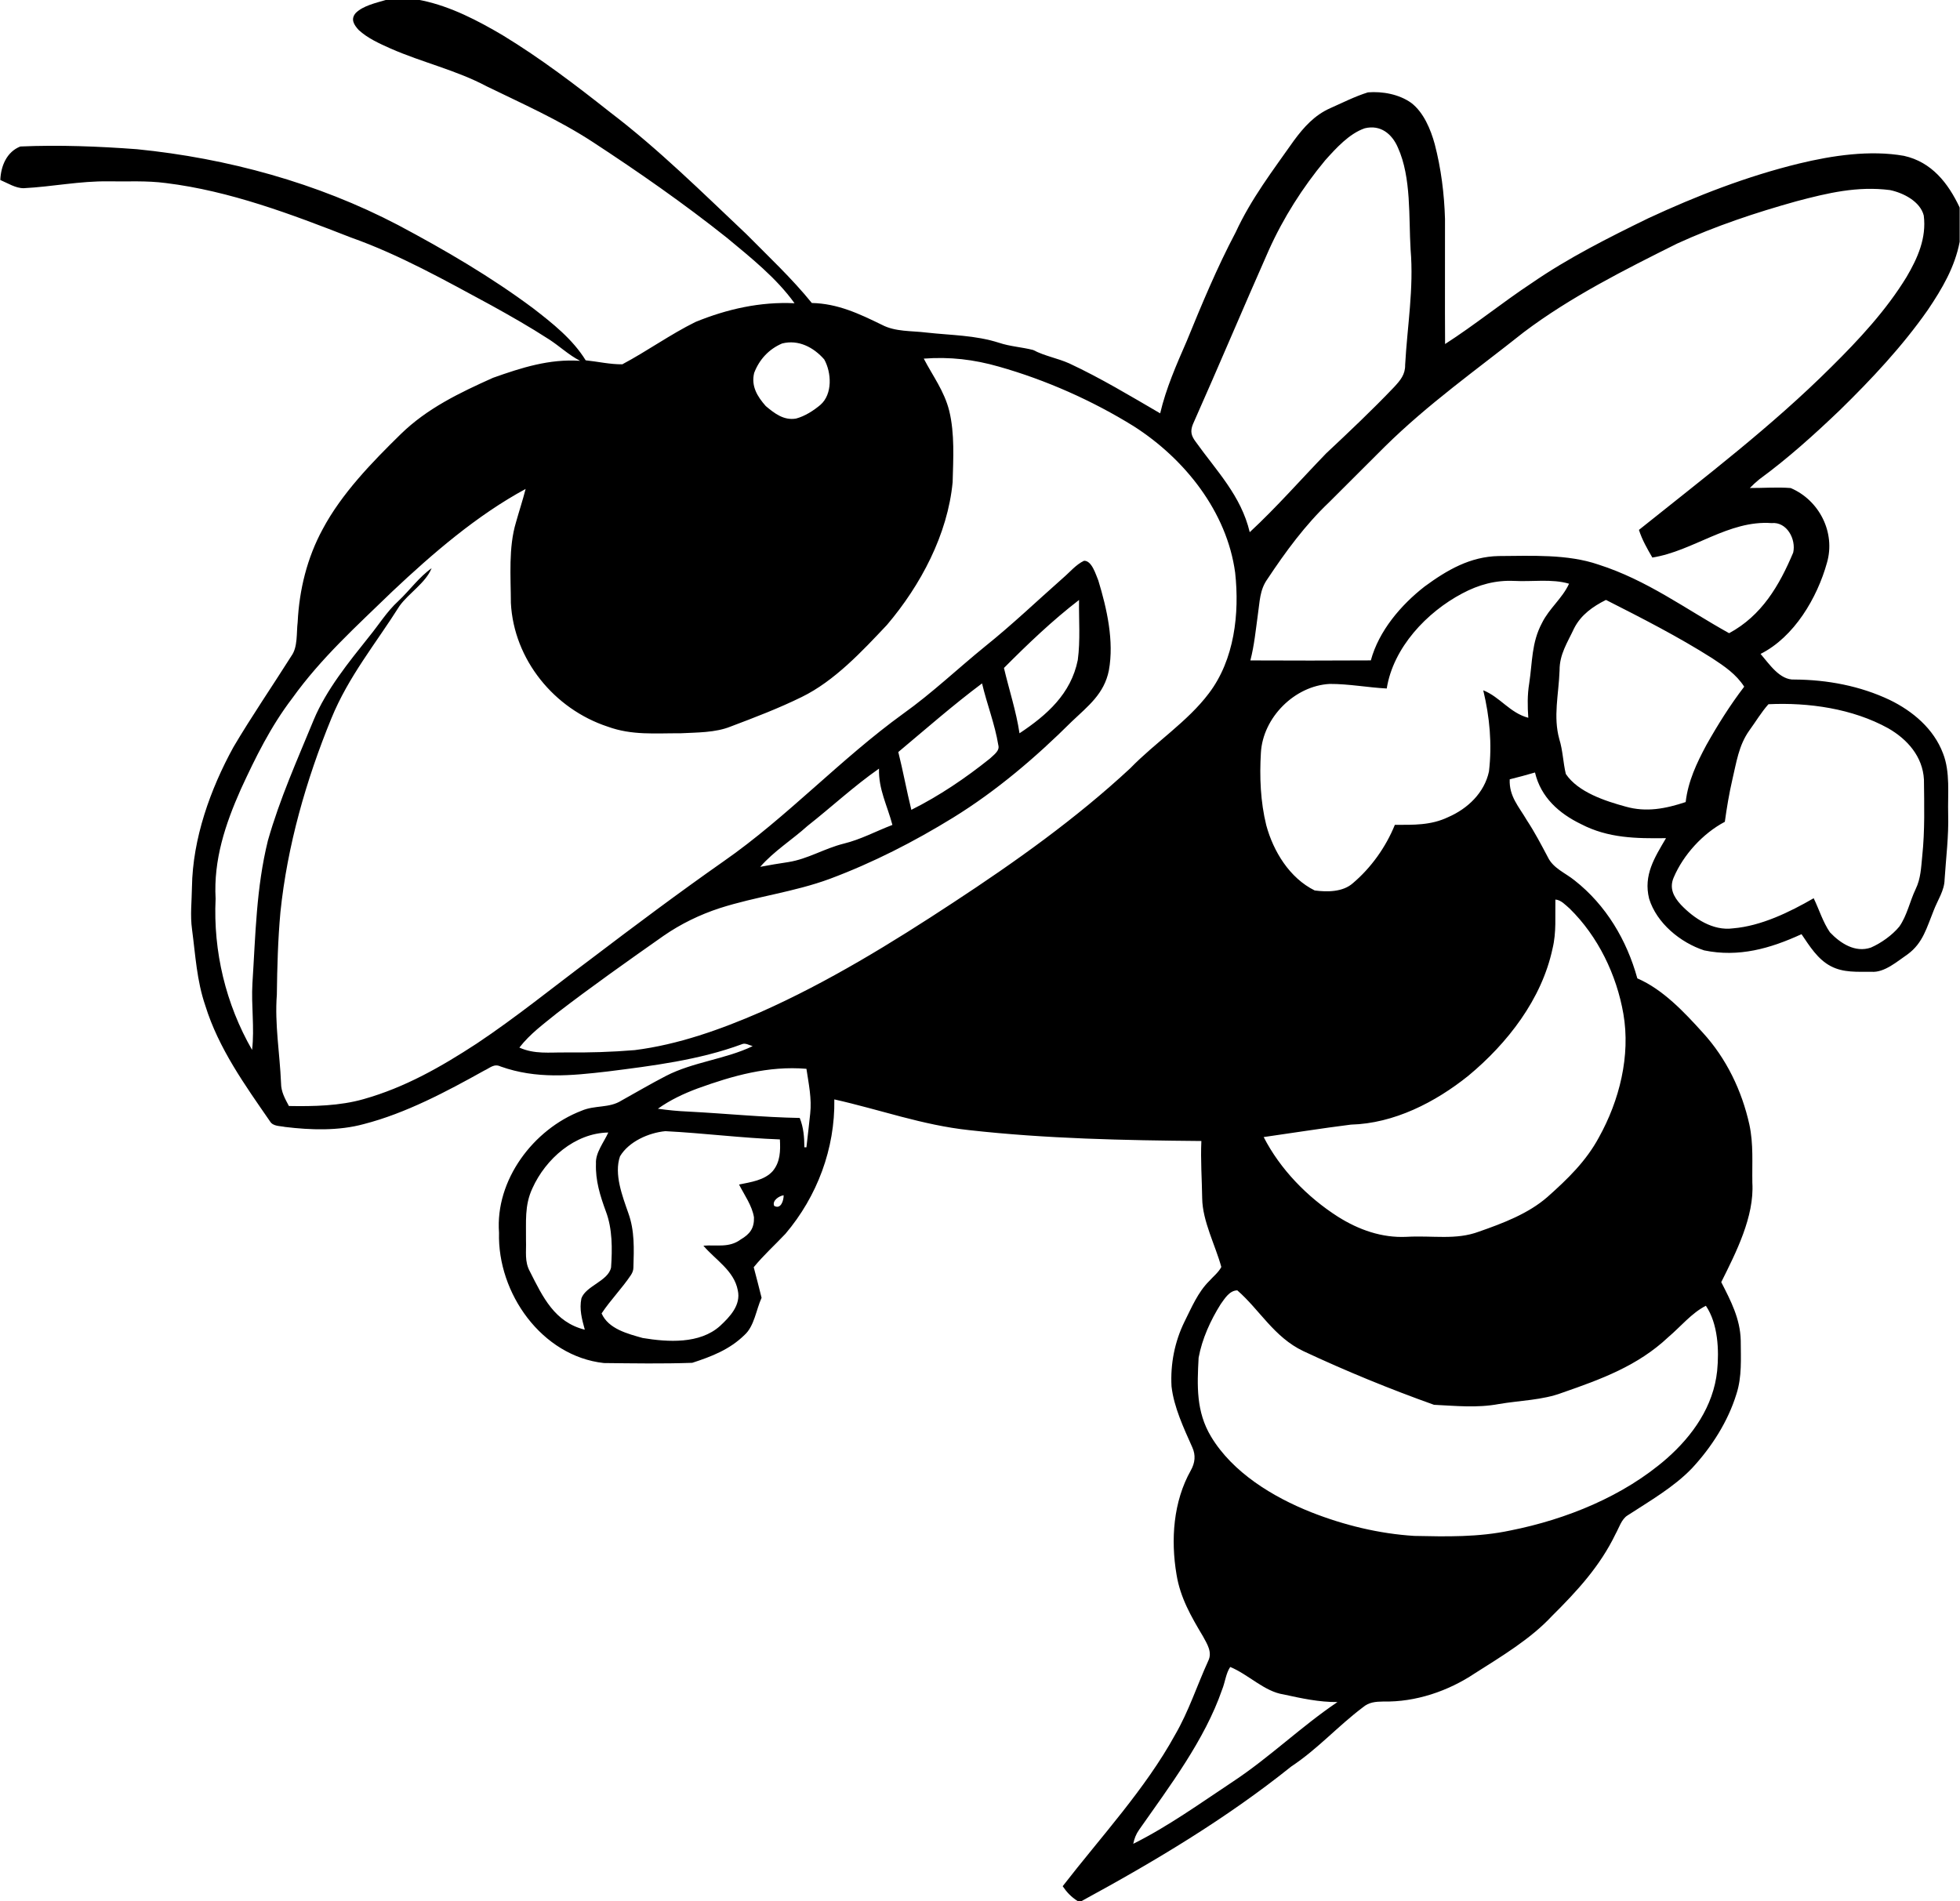 <?xml version="1.0" encoding="UTF-8"?>
<!DOCTYPE svg PUBLIC "-//W3C//DTD SVG 1.0//EN" "http://www.w3.org/TR/2001/REC-SVG-20010904/DTD/svg10.dtd">
<!-- Creator: CorelDRAW -->
<svg xmlns="http://www.w3.org/2000/svg" xml:space="preserve" width="1.667in" height="1.617in" version="1.0" shape-rendering="geometricPrecision" text-rendering="geometricPrecision" image-rendering="optimizeQuality" fill-rule="evenodd" clip-rule="evenodd"
viewBox="0 0 1666.67 1617.2"
 xmlns:xlink="http://www.w3.org/1999/xlink"
 xmlns:xodm="http://www.corel.com/coreldraw/odm/2003">
 <g id="Layer_x0020_1">
  <path id="S_x0020_-_x0020_Yellow_x0020_Jacket.svg" fill="black" d="M1046.19 1418.11c15.43,6.31 29.04,20.91 45.38,23.36 15.2,3.3 30.11,6.6 45.84,6.47 -30.71,20.68 -57.63,46.95 -88.56,67.43 -27.75,18.4 -55.34,38.29 -85.15,53.16 0.91,-4.51 2.36,-8.23 5.02,-12 25.78,-36.81 55.8,-76.38 70.55,-119.15 2.51,-6.05 3.27,-14.05 6.92,-19.28zm6 -320.4c18.85,16.3 31.24,39.85 56.18,51.69 36.19,16.95 73.59,32.28 111.15,45.67 18.7,0.91 36.56,2.8 55.04,-0.63 17.94,-3.1 37.25,-3.27 54.05,-9.64 33.07,-11.5 64.24,-22.83 90.24,-47.33 10.34,-8.73 19.84,-20.55 31.93,-26.63 10.34,15.23 11.33,37.74 9.58,55.48 -3.19,29.96 -20.68,54.89 -42.72,74.33 -36.8,32.22 -85.68,51.91 -133.19,61.35 -27.14,5.79 -54.2,5.19 -81.72,4.61 -29.95,-1.86 -59.83,-9.15 -87.73,-20.16 -32.46,-12.9 -66.74,-33.71 -85.14,-64.33 -12.77,-21.27 -11.86,-43.22 -10.57,-67.1 2.96,-16.11 10.11,-31.79 18.78,-45.58 3.5,-4.83 7.45,-11.59 14.14,-11.72zm-385.88 -80.9c0.08,4.42 -2.36,12.32 -8.06,9.02 -1.9,-4.48 4.18,-8.43 8.06,-9.02zm-100.65 -54.52c32.46,1.64 64.93,5.85 97.46,7.02 0.53,9.71 0.38,19.21 -6.16,27.03 -7.07,7.82 -18.78,9.3 -28.58,11.35 4.48,8.82 11.17,18.07 12.69,27.91 0.31,9.27 -3.5,14.24 -11.17,18.76 -10.04,7.41 -20.15,4.44 -31.85,5.35 10.26,12.12 26.07,21.14 29.26,37.96 2.81,12.55 -6.69,22.51 -15.13,30.35 -17.26,15.48 -44.4,13.75 -65.76,10.22 -12.69,-3.59 -29.11,-7.65 -34.96,-20.91 7.6,-11.43 17.33,-21.26 24.93,-32.63 1.37,-2.06 2.13,-4.21 2.13,-6.47 0.46,-15.91 1.14,-31.17 -4.33,-46.26 -5.02,-14.41 -12.32,-33.2 -7.07,-48.28 7.45,-12.54 24.4,-20.06 38.54,-21.4zm-48.5 1.15c-3.65,8.19 -11.1,17.28 -10.49,26.49 -0.53,14.36 3.57,27.37 8.44,40.66 5.63,14.8 5.48,32.02 4.41,47.63 -2.36,11.6 -21.44,15.62 -25.24,26.31 -1.9,9.37 0.46,17.67 2.89,26.66 -25.69,-6.44 -35.65,-27.67 -46.6,-49.34 -4.86,-8.69 -3.04,-17.05 -3.42,-26.59 0.23,-15.68 -1.44,-29.66 5.47,-44.4 11.25,-24.98 36.11,-46.96 64.54,-47.42zm168.54 -54.2c1.9,12.71 4.64,25.39 3.19,38.19 -0.91,9.54 -2.2,19.04 -3.19,28.56l-1.75 0.03c-0.08,-8.72 -0.69,-16.79 -3.95,-24.96 -31.63,-0.59 -63.17,-3.79 -94.72,-5.43 -8.74,-0.36 -17.26,-1.21 -25.93,-2.42 10.41,-7.44 21.82,-12.8 33.75,-17.25 30.03,-10.88 60.21,-19.41 92.59,-16.72zm637.05 -143.98c4.79,0.26 8.67,4.7 12.17,7.68 24.17,23.69 39.91,56.35 45.69,89.56 6.16,35.7 -3.35,73.64 -20.76,104.96 -10.94,20.39 -26.76,35.63 -43.86,50.83 -16.27,14.21 -37.94,22.38 -58.15,29.44 -19.77,7.42 -39.3,3.17 -61.65,4.45 -21.06,1.04 -40.82,-6.02 -58.46,-17.16 -25.93,-16.56 -49.03,-40.27 -63.1,-67.71 24.71,-3.5 49.41,-7.48 74.2,-10.59 36.72,-0.98 71.76,-18.98 99.89,-41.55 33.29,-27.61 62.41,-65.06 71.61,-108.11 3.42,-13.99 2.13,-27.61 2.43,-41.79zm-575.32 -111.38c-0.53,17.55 7.07,31.4 11.4,47.89 -14.22,5.43 -26.83,12.35 -41.28,15.88 -17.1,4.31 -30.56,13.11 -47.36,15.75 -7.98,1.21 -15.89,2.48 -23.8,4.02 11.56,-13.3 27.14,-23 40.22,-34.8 20.37,-16.04 39.6,-33.94 60.81,-48.74zm756.56 -54.79c34.21,-1.63 71.53,3.69 101.87,20.45 16.34,9.38 29.34,24.05 30.41,43.65 0.23,21.6 0.83,43.42 -1.44,64.95 -0.99,9.83 -1.22,19.21 -5.63,28.26 -4.94,10.32 -7.3,22.55 -13.91,31.89 -6.08,7.35 -15.43,14.01 -24.17,17.83 -13.38,4.58 -25.93,-3.63 -34.82,-13 -6,-8.69 -9.2,-19.48 -13.83,-28.98 -20.53,11.86 -44.7,23.62 -68.57,25.61 -17.11,2.32 -33.15,-8.3 -44.4,-20.12 -6.16,-6.7 -10.03,-14.09 -6.08,-23.17 8.21,-19.31 24.86,-37.54 43.48,-47.34 1.67,-12.06 3.65,-23.98 6.39,-35.87 3.5,-14.76 5.4,-29.17 14.44,-41.82 5.4,-7.41 10.19,-15.52 16.27,-22.34zm-668.91 -17.71c4.11,17.58 10.95,34.7 13.83,52.51 1.44,4.93 -4.1,8.43 -7.15,11.43 -20.75,16.63 -43.02,31.72 -66.82,43.61 -4.03,-16.33 -7,-32.86 -11.1,-49.17 23.49,-19.67 46.76,-40.09 71.23,-58.38zm530.7 -71.03c30.64,15.56 61.43,31.24 90.46,49.67 10.42,6.86 20.22,13.45 27.14,24.14 -12.01,15.69 -22.57,32.54 -32.23,49.73 -8.28,15.45 -15.5,30.77 -17.56,48.42 -16.88,5.61 -33.52,8.92 -51.16,3.85 -17.26,-4.73 -40.37,-12.21 -50.78,-27.74 -2.36,-9.77 -2.51,-19.89 -5.55,-29.63 -5.32,-19.31 -0.53,-37.73 0.23,-58.54 -0.07,-13.75 6.76,-23.66 12.39,-35.78 5.85,-11.43 15.81,-18.46 27.06,-24.11zm-448.21 0.07c-0.23,16.92 1.21,34.3 -1.06,51.06 -5.78,28.75 -26.23,46.82 -49.57,62.33 -2.81,-18.76 -8.89,-37.08 -13.23,-55.57 20.22,-20.32 41.13,-40.35 63.86,-57.83zm370.14 -16.24c15.28,0.85 32,-1.96 46.68,2.39 -5.78,12.61 -16.88,20.91 -23.04,33.45 -8.97,16.79 -8.06,33.17 -10.87,51.46 -1.6,9.74 -1.44,19.38 -0.76,29.15 -15.81,-4.22 -23.94,-17.65 -38.31,-23.39 5.47,22.94 7.6,45.51 4.86,69.04 -3.87,18.13 -18.09,31.63 -34.59,38.81 -14.75,7.09 -29.57,6.63 -45.46,6.6 -7.68,18.92 -20.15,36.46 -35.73,49.66 -8.52,7.58 -21.89,7.58 -32.46,6.17 -21.29,-10.55 -35.12,-33.09 -41.2,-55.5 -4.94,-20 -5.78,-41.17 -4.56,-61.65 1.67,-29.9 28.66,-57.02 58.61,-58.55 16.11,-0.06 32.31,3.04 48.43,3.89 5.55,-34.8 33.98,-64.89 64.24,-80.87 13.91,-7.42 28.28,-11.4 44.17,-10.65zm-502.19 -189.1c22.2,-1.67 42.57,0.71 63.93,6.83 39.91,11.3 79.52,28.88 114.72,50.73 43.26,27.65 79.22,72.66 86.21,124.58 3.8,34.67 -0.61,74 -22.35,102.59 -18.09,24.08 -45.61,41.82 -66.9,63.78 -46.07,42.8 -97.99,79.75 -150.52,114.19 -52.07,34.27 -106.73,67.85 -163.83,93.18 -33.98,14.8 -70.32,27.77 -107.19,32.38 -19.61,1.63 -39.23,2.19 -58.92,1.99 -13.61,-0.16 -26.22,1.66 -39.15,-4.15 9.2,-11.83 20.45,-19.92 32,-29.3 29.5,-22.71 60.28,-44.4 90.69,-65.8 14.59,-10.1 30.79,-17.97 47.67,-23.49 30.94,-9.96 63.09,-13.63 93.81,-24.99 36.57,-13.67 71.54,-31.57 104.76,-52.02 36.87,-22.74 70.32,-51.3 101.03,-81.84 13.83,-13.14 27.52,-23.52 31.47,-43.41 4.56,-24.96 -1.67,-52.54 -8.97,-76.52 -2.13,-4.94 -5.47,-16.99 -12.16,-16.76 -6.84,3.2 -12.24,9.86 -17.94,14.7 -21.97,19.4 -43.26,39.76 -66.06,58.02 -23.57,19.15 -45.15,39.77 -69.86,57.41 -53.29,38.56 -99.13,88.24 -152.5,125.39 -38.24,26.82 -75.79,54.92 -113.04,83.21 -32.76,24.47 -63.63,49.63 -97.3,72.07 -30.41,19.83 -60.89,37.24 -96.09,47.18 -20.22,5.78 -42.65,6.24 -63.55,5.85 -3.35,-6.3 -6.69,-12.12 -6.69,-19.54 -1.07,-25.45 -5.48,-49.92 -3.57,-75.17 0.3,-23.42 0.91,-46.78 3.04,-70.15 5.85,-56.59 21.82,-112.33 43.33,-164.86 14.67,-35.81 37.63,-63.42 58,-95.69 7.98,-11.02 22.13,-19.51 27.29,-32.09 -10.72,7.58 -18.7,18.89 -28.35,27.97 -9.88,9.06 -16.57,20.19 -25.01,30.45 -17.18,21.56 -36.26,44.99 -46.91,70.53 -14.06,34.21 -28.81,66.95 -39,102.76 -9.96,40.41 -10.49,80.04 -13.15,121.31 -1.14,19.01 1.9,37.87 -0.31,56.75 -22.35,-38.88 -33.15,-83.81 -31.02,-128.63 -1.82,-33.1 8.21,-63.28 21.44,-93.05 12.47,-27.09 25.47,-53.48 43.63,-77.27 24.86,-34.69 54.81,-61.48 85.37,-91.15 34.21,-32.22 71.84,-64.69 113.27,-87.1 -2.44,9.57 -5.55,18.91 -8.21,28.42 -6.46,21.4 -4.41,46.03 -4.33,68.61 2.51,48.22 36.87,90.18 82.33,105.17 20.83,7.58 40.37,5.53 62.11,5.65 13.76,-0.72 29.57,-0.46 42.49,-5.72 20.37,-7.68 40.9,-15.52 60.44,-25.12 27.9,-13.62 51.39,-38.92 72.52,-61.33 28.66,-33.69 51.7,-77.04 55.88,-121.5 0.53,-19.93 1.82,-41.13 -2.89,-60.6 -4.26,-16.93 -13.84,-29.41 -21.67,-44.43zm-120.5 -12.88c13.91,-3.56 26.84,3.31 35.81,13.56 6.24,11.15 7.22,29.57 -3.27,38.68 -5.93,4.97 -13.15,9.61 -20.68,11.63 -10.42,1.8 -18.32,-4.37 -25.77,-10.61 -7.15,-8.11 -12.62,-16.93 -9.88,-28.2 4.33,-11.37 12.47,-20.26 23.79,-25.06zm942.43 -130.49c11.25,2.36 25.62,9.61 28.66,21.64 2.44,19.07 -5.17,36.19 -14.59,52.2 -17.26,28.33 -40.59,53.42 -64.08,76.65 -51.17,50.96 -107.49,93.6 -163.6,138.59 2.67,8.39 7,15.94 11.41,23.52 34.74,-5.49 64.84,-31.92 101.41,-29.31 13,-1.31 20.98,13.72 18.4,25.09 -11.86,28.13 -26.76,53.59 -54.51,68.58 -37.17,-20.65 -69.71,-45.12 -111.07,-58.35 -26.45,-9.11 -57.01,-7.42 -84.91,-7.29 -24.32,0.46 -43.94,11.9 -63.02,25.91 -20.15,15.69 -39,37.8 -45.76,62.86 -34.13,0.23 -68.34,0.17 -102.47,0.03 3.34,-12.93 4.56,-25.84 6.38,-39.07 1.67,-10.88 1.44,-20.81 8.13,-30.15 15.36,-23.16 32.16,-46.07 52.38,-65.25 15.89,-15.78 31.63,-31.56 47.44,-47.37 37.17,-36.62 77.46,-64.98 118.21,-97.36 39.76,-30.02 85.91,-53.19 130.45,-75.41 32.61,-14.93 66.98,-26.39 101.49,-36 26.69,-7.06 51.85,-13.07 79.67,-9.51zm-446.77 -52.59c13.3,-3.23 23.11,4.73 28.13,16.43 11.56,25.48 9.12,59.3 10.8,86.81 2.81,33.23 -2.81,64.82 -4.64,98.04 0.15,8.24 -4.1,13.14 -9.35,18.85 -18.63,19.54 -38.17,38 -57.85,56.45 -21.66,22.38 -42.11,45.81 -65,67.04 -7.37,-31.1 -28.2,-52.04 -46.07,-77.07 -3.73,-4.99 -4.64,-8.79 -2.28,-14.73 21.97,-49.4 42.72,-98.8 64.62,-148.23 12.31,-27.37 28.66,-53.12 47.81,-76.22 9.2,-10.26 20.52,-22.87 33.83,-27.38zm-832.72 -109.12l28.74 0 2.28 0.45c24.4,5.16 47.28,17.09 68.65,29.73 31.78,19.34 62.19,42.44 91.3,65.5 40.9,31.14 78.22,68.09 115.55,103.37 19.08,19.31 38.69,37.6 55.8,58.71 22.04,0.46 40.37,9.17 59.67,18.59 11.48,6.01 24.94,4.96 37.93,6.57 21.06,2.35 41.13,2.16 61.57,8.66 9.51,3.2 19.46,3.69 29.12,6.17 9.81,5.17 20.68,6.93 30.71,11.41 26.83,12.54 51.85,27.64 77.31,42.47 5.02,-21.37 13.84,-41.36 22.58,-61.42 12.85,-31.43 25.77,-62.56 41.66,-92.62 13.15,-28.49 31.55,-52.47 49.49,-77.95 8.51,-11.53 17.63,-21.73 31.02,-27.64 10.49,-4.64 20.98,-10 32,-13.43 12.39,-0.98 26.45,1.59 36.8,8.95 10.56,8.07 16.57,22.58 19.99,35.06 5.4,20.72 8.13,42.28 8.74,63.65 0.07,35.48 -0.15,70.96 0.07,106.44 25.31,-16.24 48.73,-35.39 73.89,-51.98 30.79,-21.24 65.15,-38.52 98.83,-54.95 41.2,-19.15 84.08,-35.81 128.25,-46.59 28.35,-6.87 60.51,-11.7 89.4,-6.57 23.57,5.26 37.56,23.17 47.36,43.98l0 29.14c-4.18,21.67 -14.9,39.86 -27.06,57.9 -21.59,30.9 -47.97,59.04 -74.88,85.33 -21.67,20.74 -44.24,41.1 -68.49,58.83 -2.81,2.26 -5.47,4.74 -8.06,7.39 11.56,0.06 23.26,-0.88 34.74,0.03 24.25,10.32 38.31,37.74 30.87,63.52 -8.29,29.92 -27.9,63.22 -56.48,77.59 7.22,8.33 16.35,22.48 28.81,21.79 27.83,0.17 55.72,5.36 80.96,17.32 19.69,9.54 37.48,24.57 45.39,45.44 6.31,15.98 3.95,34.73 4.41,51.78 0.53,18.65 -1.83,36.98 -3.04,55.57 -0.15,9.48 -5.93,17.48 -9.35,26.53 -5.78,14.15 -8.97,27.44 -21.97,37.02 -8.74,5.91 -19.84,15.91 -31.02,14.96 -11.86,-0.07 -23.72,0.91 -34.51,-4.8 -11.1,-5.81 -18.02,-17.12 -24.86,-27.19 -26.61,12.22 -53.37,19.86 -82.79,13.79 -20.22,-6.6 -40.44,-23.17 -46.83,-43.98 -5.02,-20.06 4.71,-35.08 14.37,-51.49 -25.39,0.33 -49.19,0.07 -72.3,-11.96 -18.78,-9.09 -34.21,-22.87 -39.15,-43.91 -7.07,2.12 -14.29,3.98 -21.51,5.81 -0.61,14.6 7.83,23.23 14.67,34.96 6.61,10.06 12.17,20.67 17.79,31.3 4.56,9.5 14.83,13.33 22.73,19.73 26.76,21.04 44.39,50.77 53.37,83.35 21.74,9.34 40.06,28.88 55.72,46.22 20.07,21.93 33.22,49.37 39.61,78.25 3.57,16.83 2.2,32.44 2.51,49.45 1.75,28.72 -13.91,59.33 -26.46,84.49 8.13,15.91 16.12,31.11 16.57,49.47 0.07,15.35 1.14,31.04 -3.65,45.7 -7.22,23.49 -21.13,45.19 -37.78,63.13 -15.36,16.07 -36.26,28.06 -54.81,40.14 -5.17,3.14 -7.3,10.62 -10.19,15.72 -13.23,27.5 -32.77,48.67 -54.2,69.94 -18.24,19.61 -43.18,34.44 -65.68,48.78 -22.58,15.07 -50.25,24.47 -77.54,23.89 -6.84,0.13 -12.31,0.46 -17.71,5.06 -21.06,15.85 -38.54,35.55 -60.67,50.15 -55.42,44.44 -116.08,80.63 -178.34,114.48l-3.57 0c-5.39,-3.5 -9.04,-7.28 -12.62,-12.57 32.69,-42.21 70.32,-82.72 95.63,-128.82 11.63,-20 18.55,-41.76 28.2,-62.89 3.65,-7.42 -0.99,-14.41 -4.48,-20.84 -10.04,-16.82 -19.31,-32.83 -22.5,-52.54 -5.02,-29.6 -2.81,-62.07 12.16,-88.67 3.57,-6.37 4.33,-12.87 1.22,-19.67 -7.15,-16.07 -15.67,-34.11 -17.64,-51.76 -1.06,-18.91 2.66,-38.03 11.03,-55.05 6,-11.99 11.4,-25.03 20.98,-34.54 3.43,-3.85 7.98,-7.41 10.34,-11.99 -4.94,-18.23 -16.04,-39.01 -16.27,-58.51 -0.23,-16.28 -1.44,-32.4 -0.69,-48.67 -65.69,-0.56 -132.12,-1.93 -197.5,-9.24 -39.69,-4.22 -76.1,-17.52 -114.72,-26.15 0.69,41.82 -14.59,82.55 -41.58,114.34 -8.97,9.54 -18.7,18.26 -26.98,28.43 2.28,8.66 4.56,17.31 6.69,26.01 -4.64,10.12 -6.16,24.14 -14.52,31.62 -12.62,12.39 -27.97,18.33 -44.47,23.69 -24.93,0.88 -50.17,0.46 -75.18,0.19 -52.91,-5.84 -90.61,-59.59 -89.17,-110.85 -3.34,-44.79 29.19,-88 70.02,-103.72 11.63,-5.06 23.57,-2.03 34.13,-8.73 12.54,-6.98 25.01,-14.3 37.78,-20.91 23.11,-11.96 50.63,-14.21 73.82,-25.38 -2.81,-0.75 -6.31,-3.01 -9.2,-1.63 -36.19,13.43 -76.02,18.36 -114.19,23.19 -31.32,3.63 -60.51,6.57 -90.92,-4.21 -5.7,-2.75 -9.04,1.2 -14.06,3.46 -32,17.84 -66.67,36.3 -102.32,45.48 -21.51,5.88 -45.23,5.13 -67.13,2.45 -4.41,-0.95 -10.19,-0.39 -12.77,-4.8 -21.36,-30.91 -43.71,-62.04 -54.96,-98.31 -7.37,-21.5 -8.36,-42.66 -11.33,-64.95 -1.67,-12.12 -0.22,-23.85 -0.07,-35.96 0.61,-41.27 15.58,-83.22 35.27,-119.09 15.59,-26.37 33,-51.72 49.34,-77.59 5.55,-7.65 4.18,-19.63 5.32,-28.79 1.37,-27.61 8.06,-54.72 21.28,-79.06 16.12,-30.29 41.89,-56.81 66.29,-80.73 22.58,-22.08 50.1,-35.22 78.61,-48.02 24.32,-8.63 47.97,-16.21 74.04,-14.44 -9.81,-5.04 -17.48,-12.55 -26.69,-18.43 -16.04,-10.39 -32.54,-19.77 -49.26,-29.01 -38.54,-20.81 -77.69,-42.87 -119.05,-57.5 -50.7,-19.8 -102.93,-39.6 -157.21,-46.27 -16.57,-2.19 -32.31,-1.2 -49.04,-1.46 -23.94,-0.4 -48.12,4.61 -71.91,5.81 -6.84,0.16 -13.84,-4.38 -20,-6.96 0.46,-11.79 5.4,-23.94 17.03,-28.51 32.99,-1.44 66.29,-0.14 99.28,2.32 76.78,7.68 153.41,28.61 221.98,64.48 39.69,21.11 79.06,44.05 115.09,70.96 16.42,12.68 33.53,26.24 44.55,44.14 10.34,1.07 20.76,3.52 31.17,3.39 21.13,-11.23 40.82,-25.45 62.26,-36.03 26.76,-10.95 55.19,-17.35 84.23,-15.91 -15.43,-21.5 -37.25,-38.85 -57.55,-55.7 -36.65,-29.18 -75.19,-56.03 -114.41,-81.68 -28.74,-18.72 -59.3,-32.25 -89.93,-47.15 -25.7,-13.72 -54.81,-20.32 -81.72,-32.15 -9.35,-4.18 -19.61,-8.78 -27.14,-15.77 -4.03,-4.42 -7.15,-9.19 -2.43,-14.54 6.39,-6.24 17.18,-8.49 25.54,-11z"/>
 </g>
</svg>

